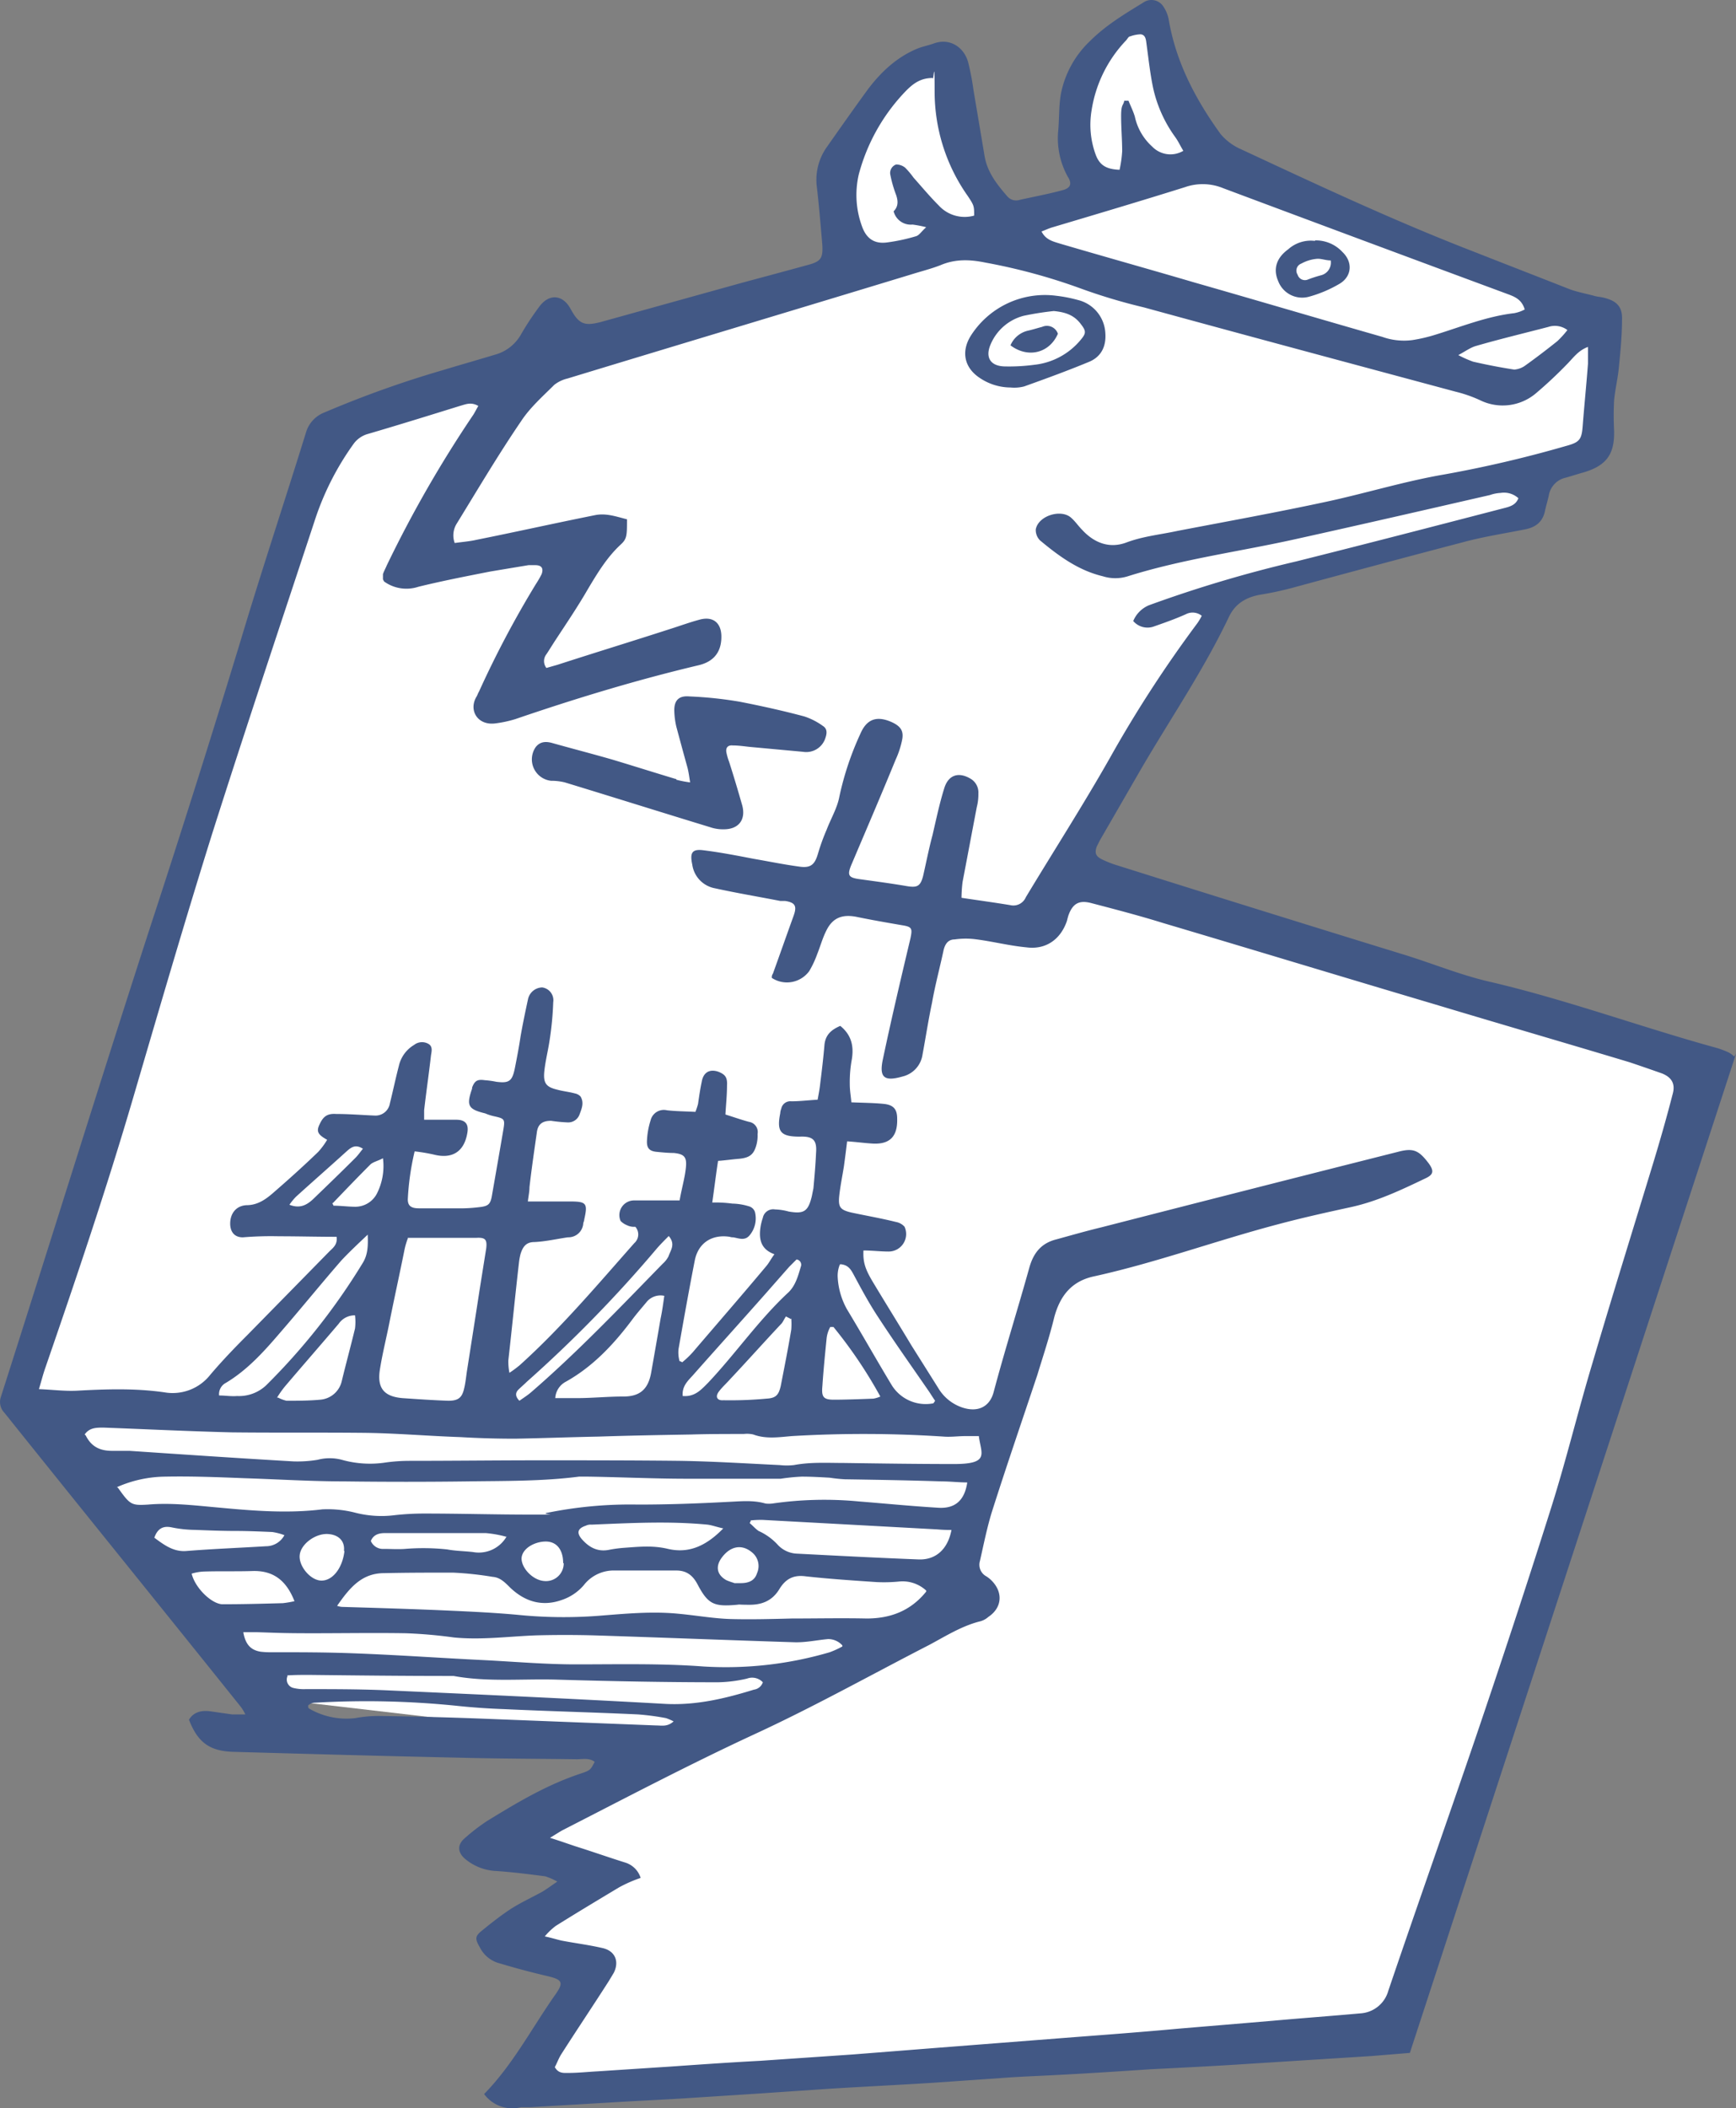 <svg xmlns="http://www.w3.org/2000/svg" width="419.987" height="509.75" viewBox="0 0 419.987 509.75">
  <rect x="0" y="0" width="419.987" height="509.75" fill="#808080" stroke="none"/>
  <g id="グループ_319" data-name="グループ 319" transform="translate(-45.218 -562)">
    <path id="パス_828" data-name="パス 828" d="M52.58,792.013,126.673,558.2l125.308-37.317-1.964-23.962L272.8,467.071l14.927,40.067,25.14-5.5-5.107-21.6,5.107-15.713L326.222,460l14.141,32.6,97.418,39.281L433.068,564.1l-12.177,4.714-2.357,11L343.9,598.271,307.76,665.451s152.658,46.755,152.163,46.261L383.8,945.5,176.38,958.943l13.591-29.513-18.9-3.495,21.615-17.863-21.615-7.919,44.943-23.133L111.782,864.876Z" transform="translate(-2.628 107.634)" fill="#fff"/>
    <g id="_レイヤー_1-2" transform="translate(45.218 562)">
      <g id="_レイヤー_1-2-2" transform="translate(0 0)">
        <path id="パス_827" data-name="パス 827" d="M419.987,254.814q-39.385,120.647-78.9,241.555c-3.061.256-6.246.508-9.308.764q-15.108.954-30.21,1.913c-7.774.508-15.426.892-23.2,1.277-7.646.508-15.3,1.02-22.944,1.4-4.59.256-9.051.385-13.641.764-5.61.385-11.087.764-16.7,1.149-8.159.508-16.19.892-24.349,1.4-5.61.384-11.344.764-16.954,1.149-5.99.385-11.856.764-17.846,1.149s-12.108.636-18.1,1.02q-9.754.577-19.5,1.149h-2.292a8.468,8.468,0,0,1-8.923-3.185c6.882-7.01,11.472-15.805,17.082-23.836,2.292-3.185,1.913-3.826-1.913-4.718s-7.646-1.913-11.472-3.061a7.416,7.416,0,0,1-4.718-3.826c-1.149-2.041-1.277-2.677.508-4.077,2.169-1.785,4.462-3.569,6.754-5.1,2.549-1.656,5.354-2.933,7.9-4.333,1.021-.636,1.913-1.277,3.569-2.421a15.6,15.6,0,0,0-2.933-1.277c-3.954-.508-7.9-1.021-11.856-1.277a12.581,12.581,0,0,1-7.523-2.933c-1.785-1.528-1.913-3.313-.256-4.846a46.643,46.643,0,0,1,5.61-4.333c7.267-4.462,14.533-8.795,22.687-11.472,2.292-.764,2.292-.892,3.313-2.805-1.277-1.02-2.933-.636-4.333-.636-9.559-.128-19.118-.128-28.682-.385-18.1-.385-36.072-.892-54.175-1.4-5.862-.128-8.795-2.169-10.964-7.775,1.149-1.913,3.061-2.292,5.1-2.041q2.677.385,5.354.764h3.185A10.382,10.382,0,0,0,58.2,412.62c-18.995-23.708-38.113-47.292-57.108-71A3.752,3.752,0,0,1,.2,337.794c12.108-37.857,23.836-75.718,36.072-113.447q11.469-34.992,22.18-70.236C63.423,137.542,68.905,121.1,74,104.654a7.446,7.446,0,0,1,4.59-4.969A252.613,252.613,0,0,1,107.147,89.49c4.205-1.277,8.287-2.421,12.492-3.7a10.364,10.364,0,0,0,6.5-5.1,69.354,69.354,0,0,1,4.205-6.374c2.421-3.441,5.862-3.185,7.774.508,1.913,3.441,3.185,4.077,7.138,3.061l34.415-9.559c5.226-1.4,10.451-2.805,15.549-4.205,3.441-.892,3.954-1.656,3.7-5.226-.385-4.462-.764-9.051-1.277-13.513a13.671,13.671,0,0,1,2.292-9.687c3.313-4.718,6.631-9.431,10.072-14.149,3.185-4.205,7.01-7.774,11.98-9.815,1.277-.508,2.677-.764,4.077-1.277,3.7-1.277,7.138.892,8.159,4.59a61.592,61.592,0,0,1,1.277,6.631c.892,5.354,1.785,10.58,2.677,15.933.636,3.954,2.933,6.882,5.482,9.815a2.792,2.792,0,0,0,3.062.892c3.441-.764,6.882-1.4,10.195-2.292,2.041-.508,2.549-1.528,1.4-3.313A19.208,19.208,0,0,1,256.024,31.5c.256-2.933.128-5.862.636-8.795a23.928,23.928,0,0,1,7.01-12.749c3.826-3.826,8.287-6.5,12.872-9.308a3.44,3.44,0,0,1,4.969,1.02,8.2,8.2,0,0,1,1.277,3.313c1.785,10.2,6.5,19.118,12.492,27.405a13.446,13.446,0,0,0,4.969,3.7c18.61,8.667,37.092,17.333,56.215,24.728,7.774,3.061,15.677,6.118,23.456,9.179,1.785.636,3.826,1.02,5.738,1.528.764.256,1.656.256,2.549.508,2.933.764,4.333,2.169,4.205,5.226,0,3.826-.384,7.774-.764,11.6-.256,2.677-.892,5.226-1.149,7.9a71.134,71.134,0,0,0,0,7.395c.128,5.61-1.785,8.415-7.395,10.072-1.4.385-2.933.892-4.333,1.277a5.3,5.3,0,0,0-4.077,4.333c-.256,1.149-.636,2.421-.892,3.569-.508,2.677-2.169,4.077-4.846,4.59-5.1,1.021-10.2,1.785-15.3,3.185-13.641,3.569-27.405,7.267-41.046,10.964a75.954,75.954,0,0,1-7.774,1.656c-3.441.636-5.99,2.169-7.523,5.354-6.118,12.872-14.149,24.6-21.287,36.836q-4.969,8.607-9.944,17.21c-.256.508-.508,1.02-.764,1.528-.508,1.528-.256,2.292,1.277,3.061a25.082,25.082,0,0,0,3.954,1.528q34.608,10.9,69.216,21.544c6.631,2.041,13.128,4.718,20.01,6.374,18.867,4.333,37.092,11.087,55.7,16.19a22.85,22.85,0,0,1,2.677,1.02,5.972,5.972,0,0,1,1.4,1.02M92.648,140.091v-1.277c.256-.764.636-1.4.892-2.041a289.122,289.122,0,0,1,21.031-36.585c.385-.636.764-1.4,1.149-2.041-1.785-1.02-3.061-.385-4.462,0-7.395,2.292-14.785,4.59-22.18,6.754a6.41,6.41,0,0,0-3.441,2.292,67.464,67.464,0,0,0-9.559,18.867c-8.287,25.113-16.7,50.221-24.728,75.462-6.631,21.159-12.872,42.574-19.118,63.862-6.5,22.18-13.892,43.975-21.415,65.775-.508,1.528-.892,3.061-1.4,4.718,3.185.128,6.118.508,9.051.385,7.138-.385,14.149-.636,21.287.385a11.577,11.577,0,0,0,11.087-4.205c2.805-3.313,5.862-6.5,8.923-9.559q9.946-10.131,19.887-20.267c.892-.892,2.041-1.656,1.785-3.569-4.718,0-9.308-.128-13.892-.128a83.193,83.193,0,0,0-8.795.256c-2.292,0-3.061-1.656-3.061-3.313,0-2.421,1.4-4.333,3.954-4.462,2.549,0,4.462-1.277,6.246-2.805,3.826-3.313,7.523-6.631,11.087-10.072a17.677,17.677,0,0,0,2.169-2.933c-2.292-1.277-2.677-2.041-1.785-3.826.892-1.913,1.913-2.549,3.954-2.421,3.061,0,6.246.256,9.308.385a3.513,3.513,0,0,0,3.7-2.933c.764-3.062,1.4-6.118,2.169-9.051a7.925,7.925,0,0,1,3.7-5.1,3.1,3.1,0,0,1,3.441-.256c1.149.636.764,1.913.636,2.805-.508,4.462-1.149,8.795-1.656,13.256v2.292h7.774c2.169,0,3.061,1.021,2.677,3.185-.764,4.59-3.7,6.374-8.159,5.226a42.768,42.768,0,0,0-4.59-.764,63.59,63.59,0,0,0-1.656,11.6c0,1.528.764,2.169,2.677,2.169h9.051a37.44,37.44,0,0,0,5.354-.256c2.421-.256,2.933-.636,3.313-3.061.892-5.1,1.785-10.2,2.677-15.426.508-2.933.385-2.933-2.421-3.569a11.607,11.607,0,0,1-1.913-.636c-4.205-1.02-4.59-1.913-3.185-5.99v-.256c.636-1.656,1.277-2.041,3.061-1.785a21.062,21.062,0,0,1,2.805.385c3.061.385,3.826-.128,4.462-3.185.508-2.549,1.02-5.226,1.4-7.774.508-2.933,1.149-5.99,1.785-8.923a3.6,3.6,0,0,1,3.441-2.933,3.118,3.118,0,0,1,2.677,3.569,76.194,76.194,0,0,1-.892,9.308c-.385,2.549-1.02,4.969-1.277,7.523-.256,2.805.508,3.7,3.185,4.333,1.4.385,2.805.508,4.205.892a2.527,2.527,0,0,1,1.4.764c.892,1.528.256,2.933-.256,4.333a2.913,2.913,0,0,1-2.933,1.913,37.579,37.579,0,0,1-3.954-.385c-2.041,0-3.185.764-3.441,2.805-.636,4.462-1.277,8.8-1.785,13.257,0,1.149-.256,2.169-.385,3.441h10.072c4.077,0,4.462.385,3.569,4.333,0,.385-.256.764-.256,1.149a3.607,3.607,0,0,1-3.7,3.185c-2.677.385-5.354,1.021-8.159,1.149-2.041,0-2.805,1.277-3.313,2.933a15.428,15.428,0,0,0-.385,2.169c-.892,7.775-1.656,15.549-2.549,23.456a13.991,13.991,0,0,0,.256,3.061c1.149-.764,1.785-1.277,2.421-1.785,10.072-9.051,18.867-19.5,27.79-29.574a2.8,2.8,0,0,0,.256-3.954,3.882,3.882,0,0,1-2.041-.385,4.554,4.554,0,0,1-1.528-1.02,3.549,3.549,0,0,1,3.313-4.969h10.964c.508-2.933,1.277-5.482,1.528-8.031s-.508-3.185-2.933-3.441c-1.277,0-2.677-.128-3.954-.256-1.785-.128-2.549-.764-2.549-2.421a18.808,18.808,0,0,1,.892-5.226,3.292,3.292,0,0,1,3.954-2.421c2.292.256,4.462.256,6.882.385a16.638,16.638,0,0,0,.636-1.913c.256-1.785.508-3.569.892-5.354.385-2.292,1.913-3.185,4.077-2.421,1.528.636,2.169,1.277,2.041,3.313,0,2.292-.256,4.718-.385,7.01,2.041.636,3.826,1.277,5.738,1.785a2.49,2.49,0,0,1,2.041,2.933,8.623,8.623,0,0,1-.256,2.549c-.636,2.421-1.656,3.185-4.205,3.441-1.656.128-3.313.385-5.1.508-.508,3.313-.892,6.5-1.4,10.072a29.952,29.952,0,0,1,4.846.256,14.335,14.335,0,0,1,3.954.636,2.13,2.13,0,0,1,1.528,1.4,6.388,6.388,0,0,1-1.277,5.61c-1.149,1.4-2.549.764-3.954.508a2.48,2.48,0,0,1-.892-.128c-4.205-.636-7.523,1.4-8.415,5.61-1.4,7.138-2.677,14.277-3.954,21.544a7.829,7.829,0,0,0,.256,2.933c.256,0,.385.128.636.256a22.756,22.756,0,0,0,2.549-2.421c5.99-7.01,11.98-13.892,17.846-20.9.636-.764,1.149-1.785,1.913-2.805-3.185-1.149-3.7-3.441-3.441-5.99a12.731,12.731,0,0,1,.636-2.805,2.555,2.555,0,0,1,2.933-2.041,14.02,14.02,0,0,1,3.313.508c3.7.636,4.718,0,5.61-3.7.128-.636.256-1.277.385-1.913.256-2.805.508-5.61.636-8.539.256-3.185-.764-4.077-3.954-3.954-4.59,0-5.61-1.149-4.718-5.61a3.713,3.713,0,0,1,.256-1.149,2.231,2.231,0,0,1,2.421-1.785c2.041,0,4.077-.256,6.374-.385.256-1.4.508-2.677.636-3.954.385-3.061.764-6.246,1.02-9.308.256-2.549,1.785-3.7,3.826-4.59,2.677,2.169,3.313,4.846,2.805,8.031a30.223,30.223,0,0,0-.508,5.862c0,1.908.256,2.933.384,4.59,2.805.128,5.354.128,7.9.385,2.292.256,3.185,1.277,3.185,3.569.128,4.461-1.913,6.374-6.374,5.99-1.913-.128-3.7-.385-5.738-.508-.256,2.169-.508,4.077-.764,5.99-.385,2.421-.892,4.846-1.149,7.267-.256,2.677.256,3.313,2.933,3.954,3.569.764,7.267,1.4,10.836,2.292a3.6,3.6,0,0,1,2.041,1.149,4.23,4.23,0,0,1-3.826,5.99c-2.041,0-4.077-.256-6.118-.256-.128,2.805.385,4.462,2.292,7.646,3.061,5.1,6.246,10.2,9.308,15.3q3.254,5.162,6.5,10.323a10.739,10.739,0,0,0,5.862,4.718c3.954,1.277,6.631-.384,7.523-3.7,2.677-10.072,5.862-20.139,8.667-30.21,1.02-3.569,2.933-5.862,6.5-6.754,3.7-1.02,7.267-2.041,10.964-2.933q35.754-9.177,71.636-18.226c3.826-1.021,5.1-.385,7.523,2.805,1.277,1.785,1.149,2.677-.764,3.569-5.862,2.805-11.728,5.61-18.226,7.01-5.862,1.277-11.6,2.549-17.333,4.077-15.041,3.954-29.574,9.308-44.616,12.621-5.482,1.149-8.287,4.718-9.687,9.944-1.149,4.718-2.677,9.308-4.077,13.892-3.7,11.087-7.523,22.18-11.087,33.4-1.149,3.826-1.913,7.646-2.805,11.6a3.174,3.174,0,0,0,1.528,3.7,6.98,6.98,0,0,1,1.149.892c2.933,2.805,2.805,6.631-.636,8.923a4.908,4.908,0,0,1-2.292,1.149c-4.333,1.149-8.159,3.569-11.98,5.61-14.149,7.267-28.041,15.041-42.446,21.672-15.677,7.267-30.974,15.3-46.4,23.2-.892.508-1.656,1.02-2.933,1.785,2.421.764,4.205,1.4,6.118,2.041,4.077,1.277,8.031,2.677,12.108,3.954a5.635,5.635,0,0,1,3.7,3.7,32.611,32.611,0,0,0-5.226,2.292c-5.1,3.061-10.2,6.118-15.3,9.308A15.642,15.642,0,0,0,131.8,468.2c1.785.384,2.933.764,4.077,1.02,3.313.636,6.5,1.02,9.815,1.785,3.061.636,4.205,3.185,2.805,5.99-.385.636-.764,1.277-1.149,1.913-3.826,5.99-7.774,11.856-11.6,17.846-.636,1.021-1.021,2.169-1.528,3.062.892,1.528,2.041,1.4,3.185,1.4,2.421,0,4.718-.257,7.138-.385q8.793-.577,17.59-1.149c7.267-.508,14.533-1.02,21.8-1.4,7.395-.508,14.913-1.02,22.308-1.528,8.159-.636,16.19-1.277,24.349-1.913l29.446-2.292c8.415-.636,16.826-1.277,25.113-2.041,7.646-.636,15.3-1.277,22.816-1.913,7.01-.636,14.149-1.149,21.159-1.785a7.475,7.475,0,0,0,6.754-5.482c6.882-20.267,14.021-40.405,20.9-60.549,6.374-18.738,12.62-37.605,18.61-56.6,3.569-11.344,6.374-22.944,9.815-34.415,4.846-16.441,9.943-32.759,14.913-49.077,1.656-5.482,3.185-10.836,4.59-16.318.636-2.421-.385-3.954-2.677-4.846-2.549-.892-5.1-1.785-7.774-2.677-15.677-4.718-31.482-9.308-47.164-14.021-21.923-6.5-43.723-13.128-65.646-19.631-5.738-1.785-11.6-3.313-17.462-4.846-2.933-.764-4.461.128-5.482,2.933-.128.385-.256.892-.385,1.4-1.528,4.462-5.1,7.01-9.815,6.374-4.077-.385-8.031-1.4-11.98-1.913a18.73,18.73,0,0,0-5.354,0c-1.528,0-2.292,1.02-2.677,2.549-.892,4.205-2.041,8.415-2.805,12.749-.892,4.205-1.528,8.415-2.292,12.492a6.379,6.379,0,0,1-4.846,5.354c-4.462,1.277-5.738.256-4.718-4.333,2.041-9.687,4.333-19.374,6.631-29.062.508-2.421.385-2.805-2.041-3.185-3.7-.636-7.395-1.277-11.087-2.041-3.441-.636-5.738.256-7.267,3.441-.892,1.785-1.4,3.7-2.169,5.61a23.646,23.646,0,0,1-1.913,4.077,6.674,6.674,0,0,1-9.051,1.656,1.369,1.369,0,0,1,.256-1.02c1.656-4.59,3.313-9.308,4.969-13.892.892-2.421.508-3.313-2.041-3.7h-1.149c-5.226-1.021-10.58-1.913-15.805-3.061a6.765,6.765,0,0,1-5.482-5.738c-.636-2.933,0-3.826,2.805-3.441,4.077.508,8.031,1.277,11.98,2.041,3.7.636,7.395,1.4,11.215,1.913,2.805.385,3.7-.636,4.462-3.313a49.349,49.349,0,0,1,2.041-5.61c1.021-2.677,2.549-5.226,3.061-7.9a72.144,72.144,0,0,1,5.1-15.3c1.528-3.569,3.954-4.462,7.646-2.805,2.169,1.021,2.933,2.169,2.421,4.462a21.72,21.72,0,0,1-1.528,4.59c-3.441,8.415-7.01,16.7-10.58,25.113-1.277,2.933-.892,3.441,2.169,3.826,3.7.508,7.523,1.021,11.216,1.656,2.421.385,3.185,0,3.826-2.421.764-3.313,1.4-6.631,2.292-9.944.892-3.826,1.656-7.523,2.805-11.215,1.02-3.441,3.569-4.077,6.374-2.421a3.849,3.849,0,0,1,1.913,3.569,12.4,12.4,0,0,1-.385,3.313c-1.149,5.99-2.292,12.108-3.441,18.1a33.746,33.746,0,0,0-.256,3.826c4.205.636,8.031,1.149,11.856,1.785a3.269,3.269,0,0,0,3.7-1.913c6.754-11.215,13.892-22.308,20.395-33.78A299.56,299.56,0,0,1,289.587,150.8a12.531,12.531,0,0,0,1.149-1.913,3.523,3.523,0,0,0-3.826-.385c-2.549,1.149-5.1,2.041-7.646,2.933a4.548,4.548,0,0,1-5.1-1.277,7.032,7.032,0,0,1,3.826-3.826,308.94,308.94,0,0,1,35.564-10.579c16.826-4.205,33.523-8.539,50.221-12.872,1.528-.385,2.933-.764,3.569-2.421a5.182,5.182,0,0,0-4.333-1.277,9.174,9.174,0,0,0-2.549.508c-15.549,3.569-31.1,7.138-46.652,10.58-13.641,3.061-27.533,4.846-40.918,9.051a10.048,10.048,0,0,1-6.118,0c-5.862-1.4-10.58-4.846-15.169-8.667a3.548,3.548,0,0,1-1.02-2.677c.636-3.313,6.118-4.969,8.538-2.805,1.021.892,1.785,2.041,2.677,2.933,2.933,3.185,6.631,4.59,10.708,3.061s8.287-1.913,12.364-2.805c11.98-2.292,23.964-4.462,35.821-7.01,9.559-2.041,18.995-4.969,28.682-6.631a289.928,289.928,0,0,0,29.446-6.882c3.313-.892,3.826-1.528,4.077-4.846.384-4.969.892-9.944,1.277-15.041V83.88c-2.421.892-3.569,2.677-5.1,4.205a102.717,102.717,0,0,1-7.646,7.138,12.438,12.438,0,0,1-13.385,1.528,32.259,32.259,0,0,0-5.862-2.041c-25.113-6.754-50.349-13.513-75.462-20.395A137.437,137.437,0,0,1,261.048,69.6a142.008,142.008,0,0,0-22.687-6.118c-3.7-.764-7.267-.892-10.836.636-2.292.892-4.846,1.528-7.267,2.292-27.662,8.415-55.323,16.7-82.98,25.113a8.262,8.262,0,0,0-3.185,1.528c-2.805,2.805-5.862,5.482-8.031,8.795-5.482,8.031-10.451,16.441-15.549,24.728a5.371,5.371,0,0,0-.508,4.718c1.785-.256,3.569-.384,5.226-.764,9.559-1.913,19.246-4.077,28.81-5.99,2.677-.508,5.1.385,7.646,1.02,0,3.954,0,4.718-1.528,6.118-3.313,3.061-5.61,6.882-7.9,10.708-2.421,4.205-5.1,8.159-7.774,12.236-.764,1.149-1.528,2.421-2.292,3.569a2.674,2.674,0,0,0,0,3.313c.892-.256,1.785-.508,2.677-.764,9.051-2.933,18.226-5.738,27.277-8.667,2.421-.764,4.846-1.656,7.267-2.292,3.061-.764,4.969.764,5.1,3.826.128,3.826-1.656,6.374-5.61,7.267-15.041,3.569-29.7,8.031-44.231,13a28.511,28.511,0,0,1-4.718,1.021c-4.333.636-6.631-3.061-4.718-6.374.256-.385.385-.892.636-1.277a241.691,241.691,0,0,1,13.764-26.005,23.5,23.5,0,0,0,1.4-2.421c.508-1.4,0-2.169-1.528-2.169h-1.656q-4.592.762-9.179,1.528c-5.862,1.149-11.728,2.292-17.462,3.7a9.231,9.231,0,0,1-8.287-1.277m275.95-65.765c-.636-2.169-2.041-2.933-3.7-3.569q-34.608-12.808-69.216-25.749a13.03,13.03,0,0,0-9.308-.256c-10.58,3.313-21.287,6.5-31.995,9.687-.892.256-1.656.636-2.677,1.02C253,58,254.782,58.383,256.438,58.9c10.836,3.185,21.8,6.246,32.631,9.431,15.169,4.333,30.21,8.795,45.38,13.128a15.614,15.614,0,0,0,7.267.764,37.94,37.94,0,0,0,5.482-1.277c6.246-1.913,12.492-4.462,19.118-5.226a8.7,8.7,0,0,0,2.549-.892M28.53,359.717c2.933,4.077,3.185,4.333,7.267,4.077,5.862-.508,11.728.256,17.59.764,8.159.764,16.441,1.4,24.6.385a26.893,26.893,0,0,1,7.774.764,25.547,25.547,0,0,0,9.815.636,64.239,64.239,0,0,1,7.01-.385c8.667,0,17.21.256,25.877.256s2.421,0,3.7-.385a100.561,100.561,0,0,1,22.18-2.041c7.395,0,14.405-.256,21.544-.636,3.185-.128,6.246-.508,9.308.385a7.163,7.163,0,0,0,1.656,0,88.057,88.057,0,0,1,20.9-.508c6.374.508,12.872,1.149,19.246,1.528,4.077.256,6.374-1.785,7.01-6.118-2.041,0-4.205-.256-6.246-.256-7.774-.256-15.549-.385-23.328-.508a36.137,36.137,0,0,1-3.7-.385c-2.292-.128-4.462-.256-6.754-.256a46.754,46.754,0,0,0-5.1.508H166.2c-7.9,0-15.933-.385-23.836-.508h-2.292c-8.923,1.149-17.974,1.02-26.9,1.149q-14.915.192-29.826,0c-8.031,0-16.062-.508-24.092-.764-6.374-.256-12.872-.508-19.246-.385a29.476,29.476,0,0,0-11.728,2.549M20.755,347.1c1.4,2.805,3.569,3.7,6.374,3.7h4.205c13.256.892,26.385,1.785,39.641,2.549a30.026,30.026,0,0,0,5.862-.384,11.413,11.413,0,0,1,5.862,0,25.1,25.1,0,0,0,10.708.636,42.7,42.7,0,0,1,5.61-.385c10.58,0,21.159-.128,31.739-.128s22.564,0,33.78.128c8.031.128,16.062.636,24.092,1.021a15.449,15.449,0,0,0,3.441,0c4.077-.764,8.031-.508,12.108-.508,8.923.128,17.846.256,26.641.256s6.5-2.549,5.99-6.754h-3.313c-1.656,0-3.441.256-5.1.128a296.249,296.249,0,0,0-36.836-.128c-3.061.256-6.246.764-9.308-.385a6.719,6.719,0,0,0-2.292-.128c-4.205,0-8.539,0-12.749.128-7.523.128-14.913.256-22.436.508-6.754.128-13.385.384-20.139.508-4.462,0-8.923-.128-13.256-.385-7.523-.256-14.913-.892-22.436-1.021-10.964-.128-21.923,0-32.887-.128-10.323-.256-20.651-.764-30.974-1.149-1.785,0-3.441,0-4.59,1.656m203.575,37.738a8.438,8.438,0,0,0-6.631-2.169,37.356,37.356,0,0,1-5.354.128c-5.738-.385-11.472-.764-17.21-1.4-2.933-.385-4.846.636-6.374,3.185-1.656,2.677-4.077,3.7-7.138,3.7s-2.041-.128-3.061,0c-5.61.508-7.01-.128-9.559-4.969-1.149-2.169-2.677-3.313-5.1-3.313H148.858a9.165,9.165,0,0,0-7.646,3.569,12.048,12.048,0,0,1-5.354,3.569c-4.718,1.657-8.923.385-12.492-3.061-1.277-1.277-2.421-2.421-4.205-2.549a80.641,80.641,0,0,0-9.559-1.02c-5.61,0-11.087,0-16.7.128-5.482,0-8.415,3.7-11.344,7.9a4.673,4.673,0,0,0,1.149.257c8.539.256,17.21.508,25.749.892,5.61.256,11.087.508,16.7,1.02a111.106,111.106,0,0,0,19.5.256c6.5-.508,13-1.149,19.5-.508,4.205.385,8.415,1.149,12.621,1.277,4.846.128,9.815,0,14.785-.128,5.99,0,12.108-.128,18.1,0,5.862,0,10.708-1.913,14.405-6.5m-20.277,13a4.621,4.621,0,0,0-3.441-1.528c-2.805.256-5.61.892-8.415.764-16.062-.508-32.123-1.149-48.185-1.656q-7.077-.192-14.149,0c-6.631.256-13.128,1.149-19.759.508a114.7,114.7,0,0,0-11.6-1.02c-7.523-.128-15.041,0-22.687,0s-8.923-.128-13.385-.256H58.863c.508,2.933,1.785,4.333,4.205,4.718a20.547,20.547,0,0,0,2.805.128c6.5,0,13,0,19.631.256,10.58.385,21.159,1.149,31.739,1.657,7.395.384,14.785,1.02,22.051,1.02,10.323,0,20.651-.256,30.846.508a89.012,89.012,0,0,0,30.59-3.441,21.523,21.523,0,0,0,3.061-1.4M98.766,299.173a18.281,18.281,0,0,0-.892,2.933c-1.149,5.738-2.421,11.472-3.569,17.21-.764,3.954-1.785,7.9-2.421,11.98-.636,4.333,1.02,6.374,5.482,6.754,3.7.256,7.395.508,11.087.636,2.292,0,3.313-.636,3.826-2.933.385-1.528.508-3.185.764-4.718,1.02-6.5,2.041-13,3.061-19.631q.762-4.777,1.528-9.559c.256-2.169-.256-2.677-2.421-2.549H98.771m117.4-248.18c1.149-1.149,1.149-2.421.636-3.954a30,30,0,0,1-1.4-4.846,2.176,2.176,0,0,1,1.4-2.549,3.488,3.488,0,0,1,2.169.764,20.209,20.209,0,0,1,2.041,2.421c2.041,2.292,3.954,4.59,6.118,6.754a8.482,8.482,0,0,0,8.539,2.421c0-2.292,0-2.421-1.528-4.718a43.678,43.678,0,0,1-8.031-25.241c0-9.308-.256-2.169-.508-3.313-2.933,0-4.718,1.4-6.374,3.061a45.972,45.972,0,0,0-11.472,20.267,22,22,0,0,0,.764,12.492c1.02,2.933,2.933,4.333,5.99,3.954a44.706,44.706,0,0,0,7.138-1.528c.764-.256,1.277-1.149,2.421-2.169a28.149,28.149,0,0,0-3.313-.636,4.272,4.272,0,0,1-4.59-3.313M69.576,405.225a2.085,2.085,0,0,0,1.528,2.933,10.408,10.408,0,0,0,2.805.256c6.374,0,12.621,0,18.995.256,22.687,1.021,45.38,2.041,68.067,3.313,7.395.384,14.405-1.277,21.415-3.441a2.645,2.645,0,0,0,2.169-1.785,3.551,3.551,0,0,0-3.826-.892,33.139,33.139,0,0,1-7.01.892c-13,0-25.877-.256-38.877-.636-8.415-.256-16.826.636-25.113-.892h-1.149c-11.216,0-22.564-.128-33.78-.256-1.785,0-3.569,0-5.354.128M272,24.352h1.02c.508,1.277,1.149,2.549,1.528,3.826a13.609,13.609,0,0,0,4.205,7.267,6.125,6.125,0,0,0,7.523,1.02c-.764-1.277-1.277-2.421-2.041-3.441a31.922,31.922,0,0,1-5.226-11.6c-.764-3.569-1.149-7.267-1.656-10.964-.128-1.02-.256-2.041-1.4-2.169A8.334,8.334,0,0,0,273.4,8.8c-.385,0-.636.636-1.021,1.02a31.421,31.421,0,0,0-8.287,16.826,20.964,20.964,0,0,0,1.021,10.836c1.02,2.677,2.805,3.441,5.738,3.569a28.746,28.746,0,0,0,.636-4.462c0-2.805-.256-5.61-.256-8.539s.508-2.421.764-3.7M230.315,369.917a32.048,32.048,0,0,1-3.569-.128c-14.021-.764-28.041-1.528-42.19-2.292a22.453,22.453,0,0,0-2.933.128c0,.256-.128.384-.256.636.764.636,1.4,1.4,2.169,1.913a14.131,14.131,0,0,1,4.718,3.441,6.674,6.674,0,0,0,4.59,2.041c9.815.508,19.631,1.02,29.446,1.4,4.077.128,7.01-2.421,7.9-7.139M134.33,338.05h5.1c3.826,0,7.523-.385,11.344-.385s5.99-1.528,6.754-5.738c.764-4.333,1.528-8.667,2.292-13.128.385-1.785.636-3.7.892-5.482a4.352,4.352,0,0,0-4.205,1.4c-1.149,1.4-2.292,2.677-3.441,4.205-4.462,5.99-9.559,11.472-16.19,15.169a4.79,4.79,0,0,0-2.549,4.077M88.95,298.532c-2.421,2.292-4.462,4.205-6.374,6.246-5.1,5.862-9.944,11.856-15.041,17.718-3.826,4.462-7.774,8.8-12.872,11.856a3.073,3.073,0,0,0-1.656,3.061c1.528,0,2.933.256,4.333.128a9.582,9.582,0,0,0,7.01-2.549,155.347,155.347,0,0,0,23.456-29.7c1.149-1.913,1.277-3.954,1.149-6.882m74.18,117.9a12.194,12.194,0,0,0-2.041-.892,60.914,60.914,0,0,0-6.754-.892c-10.836-.508-21.544-.764-32.375-1.277q-5.546-.192-11.087-.764a214.928,214.928,0,0,0-35.051-.764,2.475,2.475,0,0,0-1.277.636c0,.384,0,.636.256.764a17.915,17.915,0,0,0,11.215,2.292,30.218,30.218,0,0,1,5.862-.508c9.308.128,18.482.385,27.79.764l39.133,1.528c1.277,0,2.677.385,4.205-1.021M203.161,305.8a7.228,7.228,0,0,0-.508,2.805,17.748,17.748,0,0,0,2.292,8.031c3.7,6.118,7.138,12.236,10.836,18.354a9.671,9.671,0,0,0,9.944,4.333c.128,0,.256-.256.508-.636-.636-.892-1.149-1.785-1.785-2.677-3.954-5.738-8.031-11.472-11.856-17.334-2.292-3.441-4.205-7.01-6.118-10.58-.636-1.149-1.277-2.292-3.185-2.421m-28.426,63.857c-1.656-.384-2.677-.764-3.7-.892-9.308-.892-18.61-.385-28.041,0a2.724,2.724,0,0,0-1.4.256c-1.913.636-2.292,1.656-1.02,3.185,1.656,1.913,3.7,3.185,6.5,2.677a31.089,31.089,0,0,1,3.7-.508c3.569-.256,7.01-.636,10.708.256,4.969,1.149,9.179-.636,13.385-4.969M67.279,337.922a8.348,8.348,0,0,0,2.041.764c2.677,0,5.482,0,8.159-.256a5.81,5.81,0,0,0,5.226-4.59c1.02-4.205,2.169-8.415,3.185-12.621a13.236,13.236,0,0,0,0-3.185,4.7,4.7,0,0,0-3.954,2.041c-4.333,5.1-8.795,10.195-13.128,15.3a27.72,27.72,0,0,0-1.785,2.549M191.31,318.927c-.385-.256-.764-.384-1.149-.636-.385.508-.636,1.149-1.02,1.656-4.205,4.462-8.287,9.051-12.492,13.513-.892,1.02-1.913,1.913-2.677,2.933-1.02,1.277-.508,2.292,1.02,2.169a94.954,94.954,0,0,0,10.451-.385c2.292-.128,2.933-.892,3.441-3.061.892-4.59,1.785-9.051,2.549-13.641a18.658,18.658,0,0,0,0-2.677m-120.2,68.323c-1.913-4.846-4.969-7.395-10.072-7.267-3.954.128-7.9,0-11.856.128a11.964,11.964,0,0,0-2.933.508c.764,3.313,4.59,7.138,7.267,7.395h.892c4.59,0,9.179-.128,13.892-.256a24.337,24.337,0,0,0,2.933-.508m93.821-49.585c2.933.256,4.462-1.528,6.118-3.185,6.631-7.01,12.236-15.169,19.374-21.8,1.785-1.656,2.421-4.077,3.061-6.246a1.288,1.288,0,0,0-1.02-1.785l-1.785,1.785c-1.913,2.169-3.7,4.205-5.61,6.374-5.862,6.631-11.856,13.256-17.718,19.887-1.277,1.4-2.677,2.677-2.421,5.1m-3.313-38.882c-1.02,1.02-2.041,2.041-2.933,3.061A313.7,313.7,0,0,1,127.448,334.1c-.636.636-1.4,1.277-2.041,1.913-.764.764-.764,1.656.256,2.677.892-.636,1.913-1.277,2.805-2.041,11.215-9.687,21.544-20.523,31.867-31.1a6.157,6.157,0,0,0,1.4-1.785c.508-1.528,1.785-2.933,0-4.969m39.9,22.047h-.764a7.2,7.2,0,0,0-.892,2.805c-.385,3.826-.764,7.646-1.02,11.472-.256,2.677.256,3.313,2.805,3.313s6.374-.128,9.559-.256a7.5,7.5,0,0,0,1.656-.508,111.035,111.035,0,0,0-11.344-16.826M352.685,85.788a26.377,26.377,0,0,0,3.7,1.656q4.969,1.146,9.944,1.913a5.152,5.152,0,0,0,2.549-.892c2.677-1.913,5.354-3.954,7.9-5.99A24.017,24.017,0,0,0,379.2,79.8a5.048,5.048,0,0,0-4.59-.764c-5.862,1.528-11.728,2.933-17.462,4.59-1.4.385-2.549,1.277-4.462,2.292M122.474,371.573a27.3,27.3,0,0,0-4.969-.892H93.156c-1.528,0-2.805.384-3.441,1.913a3.185,3.185,0,0,0,3.185,1.913c1.4,0,3.441.128,5.1,0a54.189,54.189,0,0,1,10.195.128c2.041.385,4.077.385,6.246.636a7.761,7.761,0,0,0,8.159-3.826m-85.4.256c2.421,1.785,4.718,3.569,7.9,3.313,6.374-.508,12.872-.764,19.246-1.149a5.046,5.046,0,0,0,4.462-2.677,14.207,14.207,0,0,0-2.933-.764c-3.061-.128-5.99-.256-9.051-.256s-6.374-.128-9.559-.256a29.651,29.651,0,0,1-5.862-.636c-2.041-.385-3.313.385-4.077,2.549m45.887,3.19c.256-2.292-1.149-3.826-3.569-4.077-3.061-.385-6.882,2.292-7.138,5.1-.256,2.549,2.421,5.862,4.969,6.118,2.805.256,5.354-2.805,5.862-7.138m52.908,2.933c0-3.185-1.528-5.226-4.205-5.226s-5.738,1.656-5.862,4.077c0,2.421,2.805,5.354,5.61,5.482a4.286,4.286,0,0,0,4.59-4.333M80.412,290.886c0,.256.256.385.256.636,1.785,0,3.569.256,5.354.256a5.89,5.89,0,0,0,5.1-3.061,14.715,14.715,0,0,0,1.528-8.667c-1.149.636-2.421.892-3.061,1.528-3.061,3.062-6.118,6.246-9.051,9.308m97.262,91.9h1.4c2.169,0,3.441-.764,3.954-2.421a4.238,4.238,0,0,0-1.02-4.846c-2.549-2.292-5.482-1.785-7.646,1.277-1.4,2.041-1.021,3.954,1.149,5.226.764.385,1.785.636,2.041.764M69.956,291.271c2.549,1.02,4.205.128,5.738-1.277,3.441-3.313,6.882-6.631,10.323-10.072.636-.636,1.149-1.4,1.785-2.169-1.785-1.149-2.805-.385-3.954.636-4.077,3.7-8.159,7.267-12.236,10.964a14.249,14.249,0,0,0-1.656,2.041M163.648,188.4c-5.1-1.528-10.323-3.185-15.426-4.718-4.846-1.4-9.815-2.677-14.785-4.077-1.528-.385-2.805-.256-3.826,1.02a5.211,5.211,0,0,0,3.7,8.159,13.807,13.807,0,0,1,3.313.384c11.728,3.569,23.456,7.267,35.18,10.836a9.463,9.463,0,0,0,3.313.508c3.569,0,5.354-2.292,4.462-5.738-1.02-3.569-2.041-7.01-3.185-10.58a13.714,13.714,0,0,1-.636-2.169c-.256-1.149.256-1.913,1.528-1.785,1.528,0,3.061.256,4.462.384,4.205.385,8.287.764,12.492,1.149a4.866,4.866,0,0,0,5.482-3.441c.385-1.149.385-2.169-.636-2.805a16.387,16.387,0,0,0-4.462-2.292c-5.226-1.4-10.451-2.549-15.677-3.569a95.5,95.5,0,0,0-12.108-1.277c-2.677-.256-3.826,1.02-3.7,3.7a18.685,18.685,0,0,0,.508,3.7c.892,3.313,1.785,6.631,2.677,9.815.256,1.021.384,1.913.636,3.569a26.5,26.5,0,0,1-3.313-.636M244.587,93.69a13.4,13.4,0,0,1-7.523-2.292c-3.7-2.421-4.59-6.246-2.292-10.072a21.23,21.23,0,0,1,20.779-9.815,34.267,34.267,0,0,1,5.226,1.02,8.693,8.693,0,0,1,6.631,7.9c.256,3.185-.892,5.738-3.826,7.01-5.226,2.169-10.451,4.077-15.805,5.99a9.437,9.437,0,0,1-3.313.256m10.451-18.482a71.3,71.3,0,0,0-7.267,1.149,11.946,11.946,0,0,0-8.031,7.01c-1.277,3.061,0,5.1,3.313,5.226a46.039,46.039,0,0,0,7.267-.385,16.9,16.9,0,0,0,11.215-5.99c1.4-1.656,1.4-2.169,0-3.954-1.656-2.169-3.826-2.805-6.5-3.061m63.231-17.077a8.776,8.776,0,0,1,6.631,2.805c2.549,2.421,2.292,5.862-.636,7.646a30.377,30.377,0,0,1-7.523,3.185,6.207,6.207,0,0,1-7.395-3.826c-1.277-2.933-.385-5.61,2.421-7.646a8.2,8.2,0,0,1,6.5-2.041m3.821,4.723c-1.277,0-2.421-.508-3.441-.385a9.569,9.569,0,0,0-3.7,1.149,1.8,1.8,0,0,0-.892,2.677,1.846,1.846,0,0,0,2.549,1.149,30.953,30.953,0,0,1,3.185-1.021,3.156,3.156,0,0,0,2.292-3.441M255.936,80.69a2.814,2.814,0,0,0-3.826-1.656c-1.021.256-2.169.636-3.313.892a6.074,6.074,0,0,0-4.333,3.569c4.205,3.185,9.431,1.913,11.472-2.805" transform="translate(-0.001 0.004)" fill="#425885"/>
      </g>
    </g>
  </g>
</svg>
